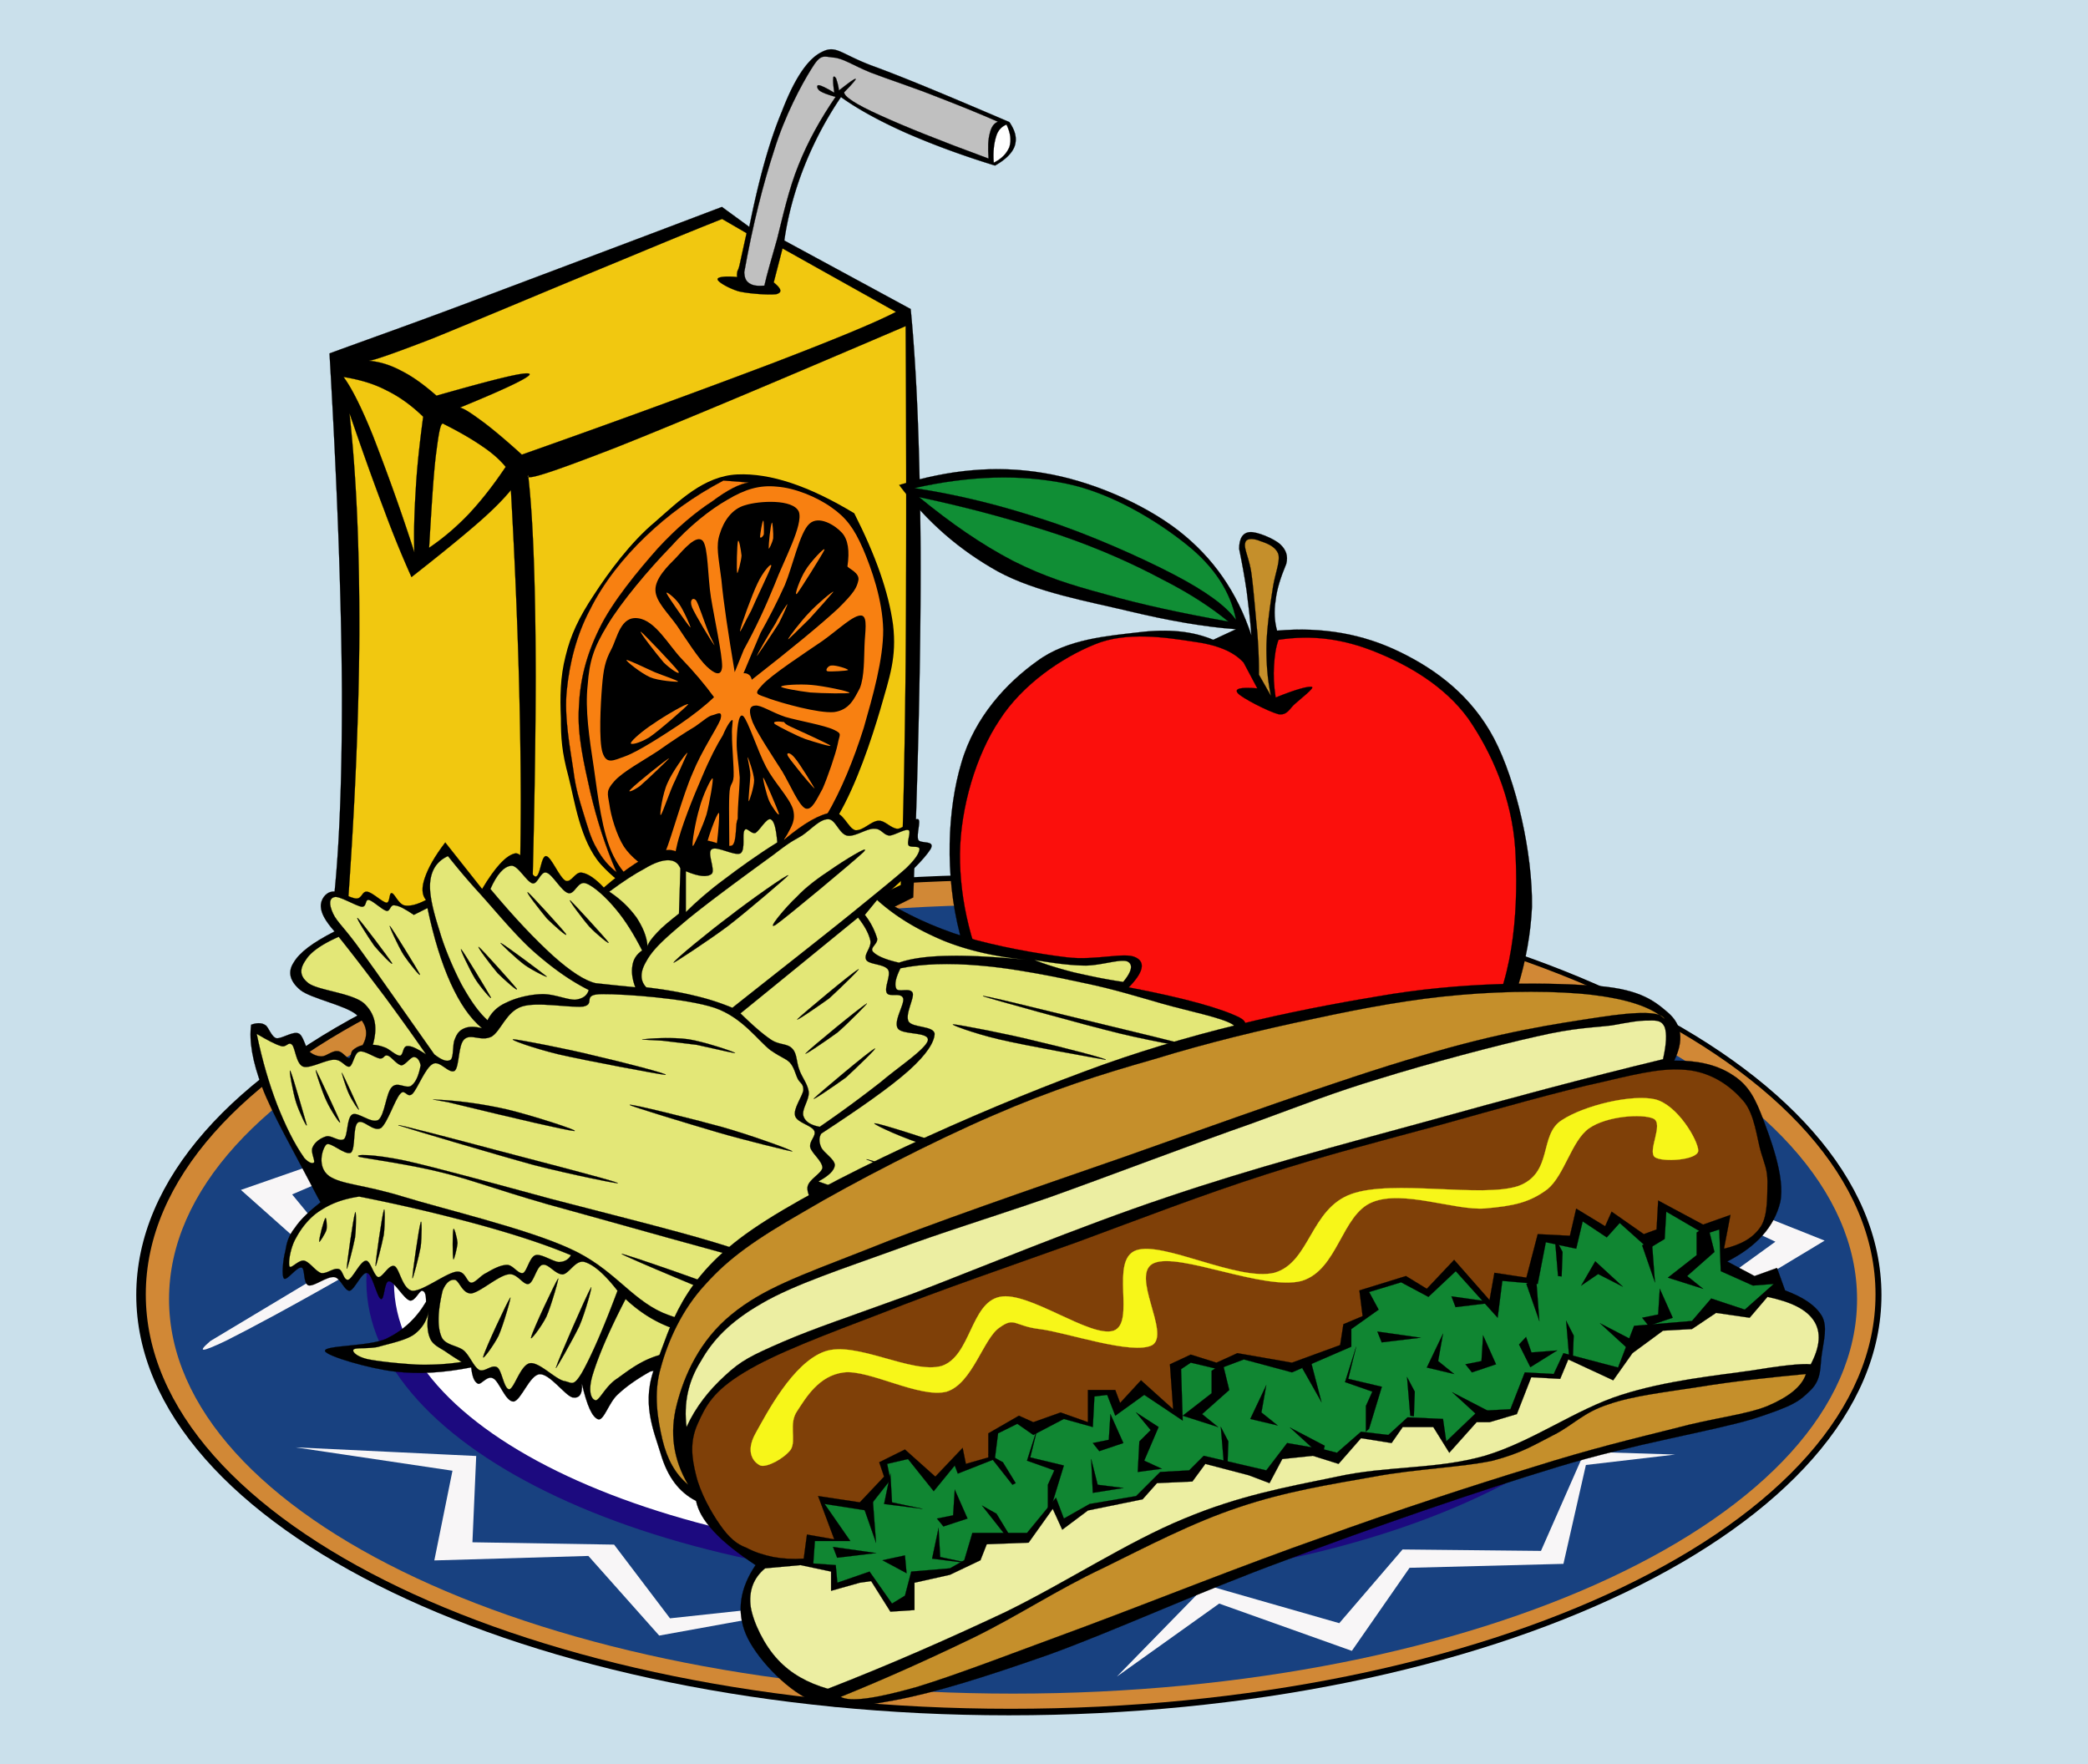 <svg height="353.304" overflow="visible" width="418.14" xmlns="http://www.w3.org/2000/svg"><switch><g><g clip-rule="evenodd" fill-rule="evenodd"><path d="M0 0h418.14v353.304H0V0z" fill="#CAE0EB"/><path d="M202.032 175.16c96.458 0 174.745 37.708 174.745 84.168 0 46.46-78.286 84.168-174.745 84.168S27.288 305.788 27.288 259.328c0-46.461 78.285-84.168 174.744-84.168"/><path d="M202.392 176.228c95.604 0 173.196 37.175 173.196 82.98s-77.592 82.979-173.196 82.979-173.196-37.175-173.196-82.979 77.592-82.98 173.196-82.98" fill="#D18836"/><path d="M202.872 181.184c93.299 0 169.02 35.385 169.02 78.984s-75.721 78.983-169.02 78.983-169.02-35.385-169.02-78.983c0-43.6 75.721-78.984 169.02-78.984" fill="#184180"/><path d="M203.832 195.476c72.016 0 130.464 27.369 130.464 61.092 0 33.724-58.448 61.093-130.464 61.093-72.016 0-130.464-27.369-130.464-61.093 0-33.723 58.448-61.092 130.464-61.092" fill="#1C0A7F"/><path d="M204.432 200.912c69.293 0 125.532 25.095 125.532 56.016s-56.238 56.017-125.532 56.017S78.9 287.849 78.9 256.928s56.238-56.016 125.532-56.016" fill="#FFF"/><path d="M99.9 267.191c-4.212-4.823-4.212-18.071-.396-25.596 3.816-7.523 11.52-13.572 23.544-18.972 12.06-5.473 27.864-11.376 48.24-13.248 20.34-1.944 50.184-2.304 72.576 1.979 22.248 4.356 47.34 15.013 60.012 23.616 12.456 8.46 15.768 18.756 14.796 26.712-1.296 7.776-8.712 19.8-21.276 19.836-12.743-.252-32.399-15.947-53.531-20.268-21.168-4.356-52.128-6.372-72.18-5.076-20.16 1.404-35.388 11.016-47.484 12.996-12.061 1.874-20.161 2.558-24.301-1.979z" fill="#E0DBDC"/><path d="M42.156 268.523l23.94-14.363-17.856-15.876L78.624 227.7l-5.328-15.229 32.292-2.231 3.024-13.429 1.908 14.761-28.476 3.528 2.268 13.032L58.5 239.184l12.528 15.229c-12.456 7.128-21.024 11.7-25.848 14.111-4.932 2.34-5.76 2.34-3.024-.001zM313.344 203.184l-.36 10.62 32.293 6.84-5.328 17.641 25.451 10.151-21.636 13.032 20.124 14.76-26.964-14.111 18.612-13.465-22.032-10.367 6.444-15.66-31.536-9.288 4.932-10.153zM335.483 291.275l-17.892 2.089-4.5 19.8-30.815.792-11.557 16.632-26.567-9.468-20.484 14.616 17.892-18.324 26.641 7.632 12.672-14.76 27.72.288 8.748-19.872 18.142.575zM175.572 330.156l-10.764-8.568-32.796 5.94-14.184-15.948-30.852.899 3.636-17.964-31.428-4.68 36.18 1.728-.756 17.28 28.368.468 11.196 14.761 34.74-3.744 6.66 9.828zM156.132 186.191l30.06 6.553 21.708-10.296 25.524 9.863 23.904-5.184 12.096 12.275 23.148-1.512-24.084 3.744-13.284-10.548-21.024 3.563-25.056-7.955-22.032 8.027c-15.084-3.492-24.948-5.939-30.168-7.344-5.184-1.438-5.4-1.833-.792-1.186z" fill="#F8F6F7"/><path d="M66.492 183.204c1.404-11.268 2.016-25.92 1.98-44.784-.108-18.936-.936-41.112-2.484-67.644 6.804-2.52 16.704-5.976 29.844-10.944 13.248-5.004 29.124-10.944 48.744-18.396l5.472 3.996c1.944-9.648 4.068-17.244 6.516-23.076 2.268-5.94 4.896-10.368 7.884-11.88 2.952-1.584 3.708.216 10.044 2.628 6.336 2.304 15.372 6.084 27.648 11.34 1.188 1.764 1.548 3.204 1.08 4.752-.468 1.404-1.836 2.772-3.96 3.96-6.912-2.124-12.744-4.32-17.928-6.588-5.148-2.304-9.504-4.68-12.924-7.128a72.347 72.347 0 0 0-7.38 13.968c-1.872 4.752-3.24 9.72-3.96 14.76l25.308 13.716c1.224 12.6 1.836 28.44 1.98 48.204.072 19.836-.468 42.624-1.476 69.624-15.696 7.848-29.628 14.22-42.768 19.404-13.212 5.184-24.66 8.855-35.316 11.447-6.336-3.456-12.456-7.344-18.9-11.951-6.444-4.608-12.78-9.648-19.404-15.408z" stroke="#000" stroke-miterlimit="10" stroke-width=".036"/><path d="M68.796 75.492c1.512 2.016 3.528 5.904 5.904 11.808 2.304 5.976 5.112 13.464 8.28 23.292-.144-3.96 0-8.136.288-12.672.252-4.644.792-9.288 1.476-14.472-2.304-2.232-4.716-3.996-7.38-5.292-2.7-1.404-5.508-2.16-8.568-2.664zM88.884 84.924c3.024 1.512 5.58 2.988 7.668 4.428 2.088 1.404 3.564 2.736 4.716 4.14-2.412 3.6-4.824 6.696-7.38 9.432-2.628 2.736-5.148 4.86-7.956 6.768.54-8.928.9-15.264 1.476-19.44.54-4.176.9-5.904 1.476-5.328zM73.836 72.252c1.116-.108 5.292-1.584 12.672-4.428 7.38-2.988 21.456-8.928 31.248-12.96 9.792-4.032 18.468-7.704 26.856-11.016l4.896 2.844a1276.97 1276.97 0 0 0-1.404 6.372c-.324 1.296-.432 1.008-.468 1.476-.072.36-.072.72 0 .936-2.628-.252-4.032.036-3.924.468 0 .504 2.16 1.764 4.14 2.376 1.98.504 6.336.792 7.668.576 1.152-.36 1.008-1.044-.576-2.34l1.764-6.804 22.716 12.708c-4.068 2.124-12.276 5.508-24.768 10.296-12.672 4.788-29.016 10.836-50.148 18.288-3.06-2.772-5.616-4.932-7.668-6.48-2.124-1.548-3.6-2.628-4.716-2.952 10.044-4.104 14.616-6.408 13.86-6.768-.864-.432-6.912 1.08-18.576 4.392-2.556-2.232-4.788-3.852-7.092-5.004-2.304-1.224-4.464-1.836-6.48-1.98z" fill="#F1C810" stroke="#000" stroke-miterlimit="10" stroke-width=".036"/><path d="M201.564 24.948c-.936.36-1.728 1.116-2.088 2.412-.396 1.296-.648 2.988-.468 5.22 1.728-.864 2.592-1.908 3.132-3.132.396-1.368.252-2.736-.576-4.5z" fill="#FFF" stroke="#000" stroke-miterlimit="10" stroke-width=".036"/><path d="M199.836 24.372c-3.852-1.692-7.956-3.348-12.168-4.968-4.392-1.764-9.792-3.528-13.284-4.86-3.492-1.404-5.58-2.916-7.524-3.024-1.98-.216-2.52-.792-4.392 2.304-1.944 3.096-5.292 9.324-7.416 16.2-2.232 6.84-4.284 14.868-6.012 24.516.072 1.044.288 1.728 1.044 2.196.72.468 1.584.576 2.988.468.504-2.268 1.404-5.292 2.556-9.36 1.044-4.14 2.34-10.044 4.284-14.796 1.908-4.788 4.428-9.288 7.416-13.644-1.548-.432-2.592-.828-3.132-1.188-.648-.468-.72-1.224-.216-1.152.432.036 1.512.54 3.096 1.512-.216-1.512-.288-2.376-.216-2.88 0-.576.324-.396.576 0 .108.396.432 1.152.576 2.412 2.124-1.656 3.06-2.376 3.348-2.304.144 0-.576.936-2.304 2.664-.072.828 2.268 2.412 7.164 4.608 4.896 2.232 11.952 5.076 21.744 8.676-.144-2.268-.108-3.78.252-5.076.288-1.26.828-1.98 1.62-2.304z" fill="silver" stroke="#000" stroke-miterlimit="10" stroke-width=".036"/><path d="M105.768 95.148c-.9 1.332 4.68-.54 17.424-5.472 12.78-5.076 31.752-13.068 58.176-24.372.144 26.352.144 48.276 0 67.176-.18 18.72-.504 33.444-.972 44.749-18.252 8.711-33.228 15.407-45.756 20.375-12.564 4.86-21.96 7.849-28.872 8.964.972-29.087 1.476-52.344 1.512-71.136-.036-18.684-.54-31.968-1.512-40.284zM102.312 98.136c-1.116 1.368-3.096 3.528-6.48 6.48-3.348 2.916-7.776 6.516-13.428 10.944a208.008 208.008 0 0 1-5.472-13.428c-2.124-5.58-4.392-11.916-6.948-19.404 1.404 12.744 2.016 27.324 1.98 44.28-.108 16.992-.936 35.568-2.484 56.7 7.848 5.472 14.292 10.008 19.872 13.896 5.544 3.78 9.684 6.769 12.96 8.964 1.332-12.888 1.944-28.115 1.98-46.26-.036-18.324-.648-38.592-1.98-62.172z" fill="#F1C810" stroke="#000" stroke-miterlimit="10" stroke-width=".036"/><path d="M171.072 102.78c-9.072-5.472-16.74-8.064-23.436-7.776-6.696.324-11.664 5.328-16.416 9.468-4.896 4.068-9.324 10.08-12.312 14.688-2.988 4.5-4.644 8.028-5.652 12.24-1.08 4.212-1.116 8.208-.936 12.42 0 3.96.18 6.732 1.512 11.664 1.26 4.86 2.304 12.852 6.48 17.604 4.212 4.644 10.152 8.136 18.36 10.476 5.4.288 10.368-1.188 15.336-4.571 4.932-3.457 9.972-9.504 13.86-15.66 3.672-6.3 6.588-15.048 8.46-21.384 1.836-6.444 3.276-10.296 2.52-16.812-.9-6.625-3.492-13.897-7.776-22.357z"/><path d="M121.608 125.244c2.808-4.716 8.424-11.34 12.564-15.588 3.924-4.356 7.956-7.56 11.556-9.612 3.492-2.088 6.408-2.952 9.864-2.592 3.528.252 7.92 2.016 10.944 4.176 2.88 2.016 4.464 4.104 6.264 8.208 1.728 4.032 3.924 10.224 4.068 16.236.036 5.976-2.088 13.356-3.888 19.656-1.98 6.3-4.536 12.6-7.524 17.64-3.06 4.896-6.84 8.46-10.368 11.664-3.672 3.096-7.128 6.156-10.908 7.092-3.888.756-8.316-.108-11.88-1.908-3.708-1.836-7.164-4.32-9.396-8.712-2.34-4.572-3.168-12.096-3.996-17.856-.9-5.868-1.764-11.628-1.224-16.452.36-4.824 1.152-7.38 3.924-11.952z" fill="#F88011"/><path d="M147.132 134.604c-1.296-7.74-2.232-13.86-2.664-18.504-.576-4.644-1.152-6.732-.324-9.18.756-2.52 2.412-5.04 5.112-5.76 2.7-.864 9.612-1.296 10.728 1.332.9 2.628-3.024 9.72-4.824 14.472-1.872 4.608-3.888 8.928-6.192 13.104l-1.836 4.536zM152.316 126.72c1.584-2.844 3.204-5.904 4.86-9.576 1.548-3.708 2.988-10.512 4.896-12.24 1.872-1.764 5.148.252 6.516 1.764 1.26 1.368 1.584 3.672 1.116 6.768-.396-.504-.396-.504 0 0 .324.468 2.484 1.296 2.196 2.772-.324 1.404-.684 2.34-4.14 5.724-3.6 3.312-9.288 7.992-17.208 14.184-.108-.468-.288-.792-.54-.972-.324-.252-.648-.36-1.116-.324 1.116-2.7 2.268-5.4 3.42-8.1zM152.568 137.268c1.728-2.016 8.676-6.552 12.096-8.892 3.348-2.376 6.3-5.328 7.884-5.112 1.296.252.648 3.42.576 6.048-.108 2.376 0 6.228-.936 8.496-1.152 2.16-2.088 4.356-5.148 4.788-3.132.288-10.44-1.8-12.888-2.664-2.484-.972-3.384-.756-1.584-2.664zM151.236 141.3c1.116-.18 3.312 1.368 6.048 2.268 2.7.792 7.848 1.656 9.756 2.592 1.728.828 1.044.9.72 2.844-.396 1.944-2.052 6.732-3.024 8.928-1.188 2.124-2.16 4.464-3.456 3.96-1.332-.648-2.916-4.5-4.608-7.38-1.908-2.988-5.004-7.668-5.94-9.864-.828-2.16-.756-3.276.504-3.348zM148.824 143.388c.972.9 2.88 6.948 4.608 10.224 1.62 3.06 4.572 6.048 5.364 8.388.612 2.268-.288 3.456-1.152 5.112-.9 1.548-2.448 3.276-3.816 4.356-1.44 1.08-3.24 2.7-4.284 1.8-1.044-1.152-1.584-4.896-1.764-7.884-.216-2.988.324-6.912.36-9.684-.216-2.808-.648-5.112-.612-7.056.036-2.16.288-6.048 1.296-5.256zM144.612 133.488c.036-2.412-1.548-9.612-2.232-13.824-.684-4.248-.54-10.08-1.656-11.376-1.26-1.296-3.744 1.656-5.364 3.42-1.656 1.656-4.176 4.14-4.104 6.48.036 2.268 2.556 4.608 4.356 7.164 1.692 2.52 4.356 6.66 5.904 8.1 1.404 1.332 2.952 2.268 3.096.036zM142.992 139.608c-1.836-2.52-3.96-5.04-6.516-7.704-2.556-2.664-5.22-7.668-8.712-8.1-3.528-.468-4.14 3.96-5.364 6.264s-1.548 3.924-1.836 7.38c-.288 3.492-.684 10.908.108 13.284.792 2.34 2.052 1.62 4.608.684 2.556-.936 7.596-4.212 10.584-6.192 2.952-2.016 5.292-3.852 7.128-5.616zM139.212 145.476c-1.944 1.152-4.68 2.952-7.38 4.86-2.808 1.872-7.236 4.248-8.856 6.156-1.62 1.836-1.332 2.304-.936 4.608.288 2.268 1.44 6.156 2.916 8.46 1.368 2.052 4.032 4.212 5.508 4.392 1.368.216 1.26-.108 2.736-3.204 1.368-3.348 3.528-11.448 5.508-15.948 1.836-4.5 4.752-8.748 5.544-10.656.612-2.052-.72-1.116-1.512-.936-.864.144-1.764 1.044-3.528 2.268zM144.756 147.24c-1.152 1.836-2.592 4.572-4.176 8.352-1.656 3.78-4.32 10.332-5.076 13.968-.864 3.42-.756 5.868.756 6.912 1.476.9 6.732.036 8.424-.792 1.44-.9 1.188-1.584 1.332-4.284.108-2.844-.108-9.54.036-12.168.108-2.664.72-1.872.864-3.744.072-1.98-.36-6.372-.324-8.172-.108-2.052.324-3.096.036-3.132-.252.036-1.008 1.008-1.872 3.06z"/><path d="M142.704 155.88c-.252-.216-2.052 3.564-2.628 5.94-.72 2.304-1.62 7.2-1.332 7.596.18.108 2.016-4.068 2.736-6.3.612-2.268 1.44-7.128 1.224-7.236zM143.964 162.792c.252.144-.396 7.272-.828 8.604-.468 1.188-2.016.324-1.872-1.08.108-1.548 2.304-7.668 2.7-7.524zM149.76 151.668c-.216-.252.468 2.088.504 3.564-.036 1.404-.468 5.04-.324 5.22.072.144 1.08-2.844 1.08-4.248-.072-1.476-1.188-4.464-1.26-4.536zM152.892 155.772c.324.432 2.844 6.3 3.096 7.2.072.684-1.368-1.332-1.944-2.556-.576-1.296-1.476-5.112-1.152-4.644zM156.816 144.576c.468-.036-.144.18 1.512.936s7.272 3.312 7.956 3.78c.432.396-3.132-.684-5.004-1.296-1.98-.756-5.256-2.448-6.084-2.988-.72-.612.936-.576 1.62-.432zM157.68 151.128c.072.432 1.224 1.764 2.196 3.024.9 1.152 3.276 3.96 3.24 3.708-.252-.468-2.952-4.932-3.924-6.048-.972-1.224-1.62-1.08-1.512-.684zM156.42 137.52c.036.252 3.42.864 5.868 1.152 2.376.18 7.632.252 7.848.072-.036-.324-5.364-1.404-7.632-1.584-2.304-.216-6.084 0-6.084.36zM165.744 134.424c.468.108 3.96-.072 4.104-.252-.036-.252-2.52-1.008-3.276-.9-.684-.072-1.476 1.008-.828 1.152zM166.896 118.512c-.144.216-3.204 3.672-4.752 5.364-1.584 1.512-4.32 4.32-4.32 4.14 0-.288 2.664-3.744 4.248-5.364 1.476-1.62 4.752-4.392 4.824-4.14zM165.096 110.124c-.396.864-4.824 7.956-5.508 8.784-.684.576.72-3.204 1.692-4.68.864-1.512 4.032-4.968 3.816-4.104zM157.68 120.96c-.108.072-1.404 1.944-2.34 3.816-1.116 1.8-3.852 6.408-3.744 6.588.072-.072 3.276-4.788 4.356-6.516.936-1.8 1.836-3.924 1.728-3.888zM154.44 113.364c-.288 1.008-3.024 6.588-4.032 8.964-1.188 2.088-2.34 4.824-2.196 3.924.18-1.044 2.412-7.236 3.492-9.432 1.044-2.268 2.88-4.392 2.736-3.456zM147.78 108.396c-.18.468-.324 5.868-.144 6.336.036.432.828-2.448.864-3.492-.108-1.116-.54-3.492-.72-2.844zM152.856 104.256c-.252.144-.612 2.664-.648 3.24 0 .396.576.036.756-.504.036-.54 0-2.88-.108-2.736zM154.584 104.688c-.288.288-.684 4.536-.648 5.112 0 .396.756-1.152.9-2.016.072-.828-.144-3.528-.252-3.096zM141.732 126.252c-.612-1.512-1.836-5.256-2.304-5.976-.612-.792-1.44-.144-.828 1.368.576 1.368 3.744 6.66 4.356 7.416.504.72-.684-1.368-1.224-2.808zM133.524 118.872c.36.792 4.248 6.336 4.716 6.768.288.216-1.44-3.636-2.268-4.752-.828-1.224-2.844-2.772-2.448-2.016zM128.34 126.504c.468.288 6.66 6.768 7.488 7.92.612 1.008-1.656-.504-2.916-1.764-1.332-1.548-5.076-6.336-4.572-6.156zM135.792 136.512c.108-.216-3.024-1.224-4.68-1.908-1.692-.756-5.616-2.664-5.652-2.412-.18.144 2.916 2.628 4.716 3.42 1.62.72 5.436.972 5.616.9zM137.808 141.048c-.252.396-5.868 5.328-7.812 6.624-2.052 1.224-3.78 1.548-3.672 1.116.216-.612 2.484-2.556 4.572-3.888 1.908-1.368 6.948-4.32 6.912-3.852zM133.992 151.848c-.396.072-6.588 5.076-7.596 6.12-1.008.936.36.432 1.728-.54 1.332-1.116 6.012-5.616 5.868-5.58zM137.664 150.732c-.324.072-3.132 3.996-3.996 6.084-.972 2.052-1.62 6.408-1.368 6.408.324-.144 1.908-5.04 2.952-7.056.936-2.16 2.52-5.544 2.412-5.436z" fill="#F88011"/><path d="M149.976 96.624l-5.112-.396c-6.012 3.168-11.052 6.84-15.552 11.16-4.536 4.32-8.532 9.396-11.16 14.688-2.7 5.076-4.104 10.728-4.644 16.128-.576 5.328.684 11.736 1.296 15.912.504 3.996 1.224 6.048 2.016 8.676.828 2.628 1.44 5.04 2.664 7.092 1.08 2.016 2.412 3.564 3.996 4.788-2.304-5.256-3.96-10.548-5.256-16.02-1.26-5.652-2.628-11.376-2.304-16.884.216-5.544 1.44-10.44 4.068-15.804 2.592-5.436 7.884-11.772 11.7-16.092 3.852-4.212 7.776-7.416 10.944-9.468 3.024-2.268 5.472-3.528 7.344-3.78z" fill="#F88011" stroke="#000" stroke-miterlimit="10" stroke-width=".036"/><path d="M242.964 128.124c-4.104-1.728-8.964-2.232-14.868-1.512-6.048.72-14.364 1.296-20.376 5.76-6.12 4.356-12.528 11.196-15.192 20.376-2.772 9.216-3.384 22.428-.288 34.344 3.204 11.808 10.836 27.828 19.44 35.856 8.532 7.703 20.628 10.151 31.284 11.231 10.584 1.116 22.716-.899 31.932-4.536 9.108-3.888 17.028-9.863 22.5-17.928 5.437-8.172 8.893-19.368 9.396-30.096.144-10.764-3.132-25.2-7.596-33.732-4.5-8.532-11.557-13.788-18.828-17.316-7.38-3.6-15.408-5.076-24.624-4.284-.504-1.836-.648-3.852-.288-6.048.252-2.304 1.008-4.608 2.124-7.308.432-1.656-.072-2.88-1.225-3.96-1.296-1.152-4.716-2.556-6.084-2.412-1.367.108-2.124 1.224-2.124 3.348.576 2.808 1.08 5.544 1.513 8.496.359 2.916.72 5.76.936 8.82-2.844-8.64-7.668-15.588-14.616-20.988-7.092-5.472-17.676-10.008-27.036-11.52-9.432-1.584-18.828-.684-28.872 2.412 5.58 7.416 12.024 12.996 19.764 17.316 7.704 4.176 18.036 5.976 26.136 7.92 7.992 1.908 15.048 3.168 21.564 3.636-1.513.685-3.024 1.405-4.572 2.125z" stroke="#000" stroke-miterlimit="10" stroke-width=".036"/><path d="M249.048 132.696c-2.016-2.232-5.328-3.6-10.332-4.248-5.004-.756-13.104-2.052-19.439.576-6.624 2.664-14.581 8.064-19.152 15.228-4.644 6.948-7.776 17.424-7.884 26.712-.072 9.324 2.304 19.404 7.272 28.872 4.896 9.396 10.296 22.032 21.888 27.072 11.521 5.004 33.877 5.903 46.801 2.411 12.708-3.743 23.508-14.436 29.483-24.3 5.796-10.044 6.372-24.66 5.761-34.956-.685-10.404-4.788-19.44-9.396-26.136-4.788-6.624-12.168-10.8-18.54-13.356-6.444-2.628-12.744-3.492-19.476-2.448-.54 1.476-.792 3.204-.9 5.184-.144 1.872-.036 3.996.324 6.372 4.176-1.692 6.552-2.304 7.271-2.124.54.216-2.195 2.304-3.348 3.348-1.08.864-1.548 2.412-3.348 2.124-1.98-.504-7.524-3.348-8.172-4.248-.721-.864.539-1.224 3.924-.936-.901-1.691-1.802-3.419-2.737-5.147z" fill="#FB0F0C" stroke="#000" stroke-miterlimit="10" stroke-width=".036"/><path d="M252.107 135.108c.036-2.268-.071-5.148-.323-8.496-.36-3.528-.756-8.82-1.188-11.844-.432-3.024-1.584-5.004-1.224-6.084.216-1.044 1.872-.828 3.023-.324 1.08.36 3.168 1.044 3.637 2.736.288 1.656-.756 3.888-1.188 6.984-.468 2.988-1.151 7.668-1.224 11.268-.036 3.6.216 6.804.899 10.008a520.904 520.904 0 0 0-2.412-4.248z" fill="#C58F2B" stroke="#000" stroke-miterlimit="10" stroke-width=".036"/><path d="M247.536 124.164c-1.08-5.58-4.32-10.692-10.008-15.192-5.797-4.644-14.904-10.26-24.013-12.132-9.144-1.872-19.152-1.62-30.42.9 8.784 1.332 17.352 3.456 26.136 6.372 8.712 2.808 19.368 7.56 25.848 10.944 6.409 3.348 10.513 6.336 12.457 9.108z" fill="#108E35" stroke="#000" stroke-miterlimit="10" stroke-width=".036"/><path d="M246.023 124.488c-3.42-2.808-7.703-5.652-13.392-8.532-5.616-2.988-12.348-6.048-20.34-8.784-8.244-2.736-17.388-5.328-28.26-7.632 6.408 5.256 12.492 9.468 18.828 12.78 6.264 3.132 11.196 4.716 18.54 6.696 7.273 2.088 15.301 3.78 24.624 5.472z" fill="#108E35" stroke="#000" stroke-miterlimit="10" stroke-width=".036"/><path d="M72.612 209.304c-.972.216-1.512.612-2.016 1.044-.36.396-.36 1.512-.684 1.548-.576 0-1.404-1.439-2.34-1.403-1.008-.145-2.232 1.044-3.132 1.044-1.008 0-1.872-.396-2.592-1.044-.756-.828-1.08-3.168-2.088-3.564-1.116-.468-3.42 1.152-4.428.972-1.008-.287-1.548-2.268-2.196-2.628-.792-.54-1.872-.432-2.844-.071-.432 3.275.252 7.344 2.196 12.491 1.872 5.076 7.02 14.148 9.036 18.072 1.98 3.78 2.844 5.472 2.736 4.933-2.34 1.871-4.032 3.42-5.22 5.184-1.26 1.584-1.62 2.952-1.908 4.68-.432 1.584-.792 4.933-.252 5.473.576.504 2.592-2.448 3.528-2.196.72.18.252 3.168 1.368 3.563 1.188.252 3.672-1.871 5.22-1.655 1.26.252 1.944 2.735 3.024 2.735 1.044-.252 2.448-3.852 3.528-3.563 1.044.252 1.908 4.859 2.736 5.22.756.252.612-3.708 1.656-3.563 1.008.035 2.88 3.456 4.104 3.852 1.08.252 1.908-2.016 2.484-1.944.576.072.792.756.792 2.196-1.944 3.313-4.536 5.724-7.92 7.38-3.492 1.62-12.6 1.296-12.312 2.484.252 1.008 8.928 3.527 13.932 4.104 4.932.576 9.864.252 15.336-.828.216 1.836.576 2.881 1.368 3.276.648.252 1.836-1.728 3.024-1.08 1.224.54 2.448 4.68 4.104 4.645 1.512-.217 3.204-5.328 5.22-5.473 2.016-.107 5.04 4.212 6.552 4.645 1.368.252 2.052-.612 1.908-2.736 1.008 4.356 2.052 6.732 3.276 7.128 1.116.288 2.124-3.348 3.852-4.932 1.692-1.62 3.924-3.168 6.552-4.645 5.22-1.115 9.288-1.8 12.6-2.195 3.24-.396 5.472-.396 6.84 0-.504 1.476.684 2.483 3.564 3.023 2.988.54 9.864.576 13.68.252 3.528-.504 6.264-1.044 8.208-2.735 1.872-1.765 4.032-4.177 3.564-7.381-.576-3.312-2.664-7.056-6.552-11.771l8.46-.54c.18 2.088.828 3.276 1.944 3.563 1.044.253 3.708-2.34 4.644-1.943.792.288-.18 3.563.828 3.852 1.008.145 3.528-3.132 5.184-2.735 1.404.396 2.448 4.355 4.104 4.932 1.656.396 5.184-.612 6.012-2.196.72-1.691.18-4.032-1.62-7.416 4.788 2.124 10.116 3.097 16.416 3.313 6.228 0 16.92-1.296 20.808-2.484 3.78-1.296.721-3.023 1.656-4.355.828-1.332 3.024-1.513 3.528-3.313.359-1.979-1.44-6.479-1.08-7.668.252-1.26 2.088 1.836 2.736.828.611-1.116 0-5.112 1.079-6.84 1.08-1.8 4.572-2.34 4.933-3.564.107-1.403-3.708-2.628-3.816-3.815-.144-1.188 2.664-1.872 2.988-3.024.18-1.368-1.476-2.916-1.368-4.355.145-1.368 2.232-2.7 1.944-3.853-.504-1.332-3.816-2.196-4.393-3.563-.647-1.44 4.572-3.133 1.08-4.933-3.636-1.8-10.836-3.852-22.14-6.012 2.916-2.988 3.42-5.04 1.368-6.012-2.16-1.116-8.028.684-13.716 0-5.833-.685-14.292-2.232-20.521-4.104-6.3-1.979-11.736-4.536-16.704-7.668 5.364-4.644 8.604-7.884 9.864-9.864 1.116-1.944-2.016-1.008-2.448-1.908-.396-1.08.576-3.744 0-4.104-.684-.36-2.88 1.8-4.104 1.908-1.368-.036-2.52-1.692-3.852-1.62-1.512.072-3.06 2.052-4.644 1.908-1.512-.396-2.412-3.852-4.644-3.564-2.484.36-5.508 2.052-9.612 5.472-.72-3.6-1.584-5.472-2.736-6.012-1.296-.576-2.988 2.7-4.104 3.024-1.152.252-1.872-1.836-2.448-1.116-.54.648-.108 4.428-1.08 5.22-1.224.684-4.716-1.44-5.76-.828-1.044.54.288 3.348-.288 4.104-.684.684-1.872.684-3.564 0-.792-2.196-2.52-2.844-5.184-1.944-2.736.828-6.336 3.204-10.944 7.127-1.656-1.764-3.168-2.808-4.392-2.988-1.368-.252-2.088 2.088-3.276 1.62-1.296-.756-2.808-4.716-3.852-4.932-1.08-.18-1.152 4.104-2.16 4.104-1.116-.216-2.34-5.004-4.104-4.644-1.8.396-3.996 2.772-6.588 7.128l-7.38-9.324c-2.196 2.88-3.42 5.112-4.104 7.128-.648 1.873-.612 3.384.252 4.392-1.8.936-3.204 1.296-4.356 1.08-1.224-.36-1.908-2.34-2.484-2.448-.612-.18-.324 1.944-1.08 1.908-.864-.108-2.844-2.088-3.852-2.196-1.08-.144-.972 1.332-2.16 1.368-1.188-.036-3.852-1.692-4.932-1.368-1.296.181-2.304 1.656-2.196 3.024.072 1.368.936 2.88 2.736 4.932-4.428 2.269-7.02 4.212-8.208 6.265-1.224 1.871-.72 3.743 1.368 5.472 2.088 1.692 9.072 3.06 11.232 4.932 2.018 1.791 2.522 3.88 1.226 6.112z" stroke="#000" stroke-miterlimit="10" stroke-width=".036"/><path d="M80.676 239.616c-8.172-2.484-12.168-2.376-14.76-4.104-2.52-1.836-1.368-5.508-.576-6.3.756-.72 3.744 2.232 4.932 1.62.972-.828.36-5.148 1.368-6.013 1.044-.863 3.06 1.944 4.644 1.08 1.332-1.044 2.808-5.724 3.852-6.84.972-1.151 1.332.937 2.448 0 1.08-1.116 2.592-5.256 4.104-6.012 1.404-.792 3.24 2.124 4.392 1.368.936-.864.648-5.185 1.908-6.3 1.332-1.225 3.348.54 5.472-.54 1.872-1.152 2.916-5.004 6.048-6.013 3.096-1.008 9.468.288 12.312 0 2.592-.54-.54-2.483 3.816-2.483 4.392-.036 16.74.828 22.464 2.735 5.544 1.908 8.676 6.553 11.196 8.496 2.412 1.656 2.916 1.548 3.852 2.448.9.972 1.116 2.304 1.62 3.313.468.863 1.116.899 1.116 2.195-.144 1.225-2.088 3.744-1.656 5.185.36 1.367 3.312 1.872 3.852 3.023.396 1.08-1.044 1.944-.828 3.276.36 1.296 2.376 2.664 2.448 4.104-.216 1.188-2.7 2.269-2.988 3.816-.252 1.548 1.692 4.068 1.368 5.472-.54 1.296-3.492.828-3.852 2.484-.396 1.584 1.908 5.256 1.908 7.128-.108 1.692-1.62 1.944-1.908 3.528-.396 1.584.576 4.428 0 5.76-.684 1.116-2.52.828-3.564 1.656-1.044.792 1.008 3.312-2.736 3.275-3.96-.144-13.716-1.368-20.232-4.104-6.552-2.916-9.936-8.964-18.612-12.853-8.784-4.028-25.38-7.916-33.408-10.4z" fill="#E3E777" stroke="#000" stroke-miterlimit="10" stroke-width=".036"/><path d="M71.928 231.66c1.296.323 10.152 1.512 16.56 3.132 6.12 1.512 10.08 3.168 21.06 6.336 11.196 3.06 39.168 11.016 45.036 12.348 5.472 1.225-4.176-2.52-11.592-4.716-7.56-2.304-22.284-5.976-32.652-8.676-10.512-2.844-22.752-6.229-29.232-7.668-6.552-1.368-10.404-1.296-9.18-.756zM124.488 251.1c.36.433 20.556 8.856 24.624 10.404 3.852 1.296 2.7-.504-1.368-2.196-4.248-1.909-23.472-8.533-23.256-8.208zM79.848 225.359c1.296.469 19.728 5.94 27.108 7.956 7.272 1.872 17.928 4.032 16.704 3.564-1.404-.648-17.028-4.645-24.372-6.588-7.416-1.979-20.7-5.472-19.44-4.932zM89.712 220.716c14.976 3.636 23.148 5.508 25.2 5.76 1.764.145-8.964-3.312-13.716-4.392-4.752-1.044-9.54-1.729-14.508-1.908l3.024.54zM126.108 221.256c-.108.18 11.988 3.852 17.532 5.472 5.364 1.584 14.868 3.889 15.048 3.853.036-.252-8.784-3.42-14.22-4.933-5.616-1.548-18.216-4.68-18.36-4.392zM133.236 215.244c-1.296-.108-16.236-2.916-21.348-4.104-5.184-1.26-10.188-3.06-9.036-3.023 1.26.107 10.908 1.943 16.164 3.275 5.04 1.152 15.336 3.78 14.22 3.852zM139.536 209.231c5.436 1.225 7.848 1.765 7.668 1.62-.324-.288-6.3-2.268-9.324-2.735-3.24-.469-8.1-.145-9.036 0-.828.071.324.071 3.852.288l6.84.827z" stroke="#000" stroke-miterlimit="10" stroke-width=".036"/><path d="M129.42 197.712c-1.26-1.332-1.26-3.061 0-5.184 1.188-2.196 3.132-4.104 7.38-7.669 4.284-3.672 13.968-10.691 18.072-13.68 3.888-2.988 3.852-2.7 5.724-3.852 1.872-1.26 3.564-3.276 5.22-3.276 1.476-.072 2.196 2.916 3.816 3.276 1.584.324 3.96-1.476 5.472-1.368 1.404-.036 1.764 1.26 3.024 1.368 1.08-.072 3.132-1.404 3.816-1.08.576.216-.396 2.376 0 3.024.396.576 2.196-.036 2.196.792-.108.684-.504 1.692-2.736 3.852-2.376 2.088-5.148 4.319-10.944 9.036-5.832 4.716-13.716 10.872-23.796 18.863a47.94 47.94 0 0 0-7.668-2.447c-2.952-.72-6.012-1.223-9.576-1.655z" fill="#E3E777" stroke="#000" stroke-miterlimit="10" stroke-width=".036"/><path d="M134.892 192.78c.036-.469 7.236-6.336 11.196-9.288 3.852-3.024 11.664-8.532 11.772-8.208-.072.216-8.244 7.2-12.024 10.116-3.888 2.915-11.052 7.596-10.944 7.38zM159.516 179.64c1.872-2.016 4.428-3.888 6.84-5.472 2.232-1.584 8.352-5.4 6.552-3.528-2.016 1.908-15.156 12.853-17.496 14.508-2.268 1.476 2.16-3.745 4.104-5.508z" stroke="#000" stroke-miterlimit="10" stroke-width=".036"/><path d="M171.828 183.744c1.332 1.691 2.16 3.204 2.484 4.68.18 1.476-1.44 2.7-.828 3.816.576.936 3.6.792 4.356 1.943.648 1.08-.828 3.601-.252 4.645.468.936 2.808-.181 3.276 1.08.324 1.188-1.98 4.536-1.08 6.012.864 1.404 6.48.612 6.012 2.484-.576 1.8-5.76 5.184-9.324 8.208a241.306 241.306 0 0 1-12.312 9.035c-1.872-.359-2.916-1.044-3.276-2.195-.36-1.261 1.116-3.133 1.08-4.645-.108-1.62-1.44-3.168-1.908-4.644-.576-1.513-.432-3.168-1.368-4.141-1.008-1.151-2.664-.684-4.392-1.907-1.8-1.225-3.708-2.952-6.012-5.185 7.848-6.37 15.696-12.779 23.544-19.186z" fill="#E3E777" stroke="#000" stroke-miterlimit="10" stroke-width=".036"/><path d="M159.768 204.012c.972-.972 10.872-9.252 12.06-9.864.972-.647-3.816 3.996-5.76 5.761-2.124 1.547-7.236 5.039-6.3 4.103zM161.424 210.852c.972-1.044 10.872-9.18 12.06-9.828.972-.756-3.816 4.068-5.76 5.725-2.124 1.547-7.236 5.039-6.3 4.103zM163.08 219.888c1.008-.972 10.8-9.252 12.024-9.864 1.044-.647-3.78 3.996-5.724 5.761-2.124 1.547-7.236 5.039-6.3 4.103z" stroke="#000" stroke-miterlimit="10" stroke-width=".036"/><path d="M180.324 193.896c4.392-.899 9.684-1.08 15.876-.54 6.192.469 14.833 2.16 21.06 3.528 6.048 1.26 10.656 2.736 15.624 4.14 4.932 1.404 11.844 2.772 13.932 4.104 1.872 1.116-2.88 2.16-2.447 3.276.396 1.044 4.176 2.411 4.932 3.563.576 1.008-1.188 2.052-1.116 3.276-.071 1.224 1.368 2.771 1.116 4.104-.432 1.152-2.736 1.656-3.023 3.024-.288 1.26 1.691 3.456 1.655 4.644-.18.937-1.332.648-1.908 1.908-.468 1.332-.827 4.86-1.367 6.012-.721.937-2.341-1.008-2.772.288-.576 1.225.576 5.725 0 7.668-.756 1.836-2.808 2.412-3.528 3.816-.647 1.404 2.124 3.24-.287 4.392-2.593 1.044-9.145 1.908-14.509 1.908-5.363-.072-7.596.18-17.532-2.448-10.08-2.771-23.904-7.38-42.156-13.968 2.052-1.116 3.204-2.16 3.312-3.276-.072-1.26-2.232-2.447-2.736-3.563-.468-1.08-.468-1.944 0-2.736 7.848-5.147 13.68-9.216 17.496-12.6 3.78-3.384 5.148-5.796 5.22-7.38-.144-1.656-4.428-1.188-5.22-2.484-.756-1.439 1.188-4.644.828-5.724-.504-1.152-2.844-.036-3.276-.828-.434-.864-.11-2.232.826-4.104z" fill="#E3E777" stroke="#000" stroke-miterlimit="10" stroke-width=".036"/><path d="M173.592 232.2c1.224.611 19.296 7.164 26.568 9.647 7.271 2.376 17.46 5.112 16.416 4.608-1.332-.721-16.704-5.688-23.904-8.101-7.344-2.446-20.232-6.766-19.08-6.154zM196.92 199.512c1.368.468 19.692 5.58 27.216 7.416 7.309 1.764 18.036 3.636 16.776 3.24-1.44-.612-17.101-4.32-24.48-6.12-7.488-1.8-20.7-5.112-19.512-4.536zM221.364 212.22c-1.296-.216-16.236-2.88-21.348-4.104-5.184-1.225-10.188-3.097-9.036-2.988 1.26.107 10.908 1.944 16.164 3.276 5.04 1.152 15.335 3.816 14.22 3.816zM238.355 227.556c-1.296-.216-16.235-2.88-21.348-4.104-5.184-1.188-10.188-3.168-9.036-3.024 1.152.072 11.017 2.017 16.128 3.313 5.005 1.151 15.409 3.815 14.256 3.815zM204.804 235.116c-1.296-.324-15.876-4.536-20.844-6.265-4.968-1.691-9.9-4.14-8.676-3.888 1.296.108 10.62 3.132 15.732 4.896 4.896 1.729 14.904 5.329 13.788 5.257zM202.5 226.728c-.072.181 11.916 3.853 17.496 5.473 5.364 1.584 14.868 3.888 15.048 3.852.036-.252-8.784-3.42-14.22-4.932-5.544-1.549-18.18-4.682-18.324-4.393z" stroke="#000" stroke-miterlimit="10" stroke-width=".036"/><path d="M175.644 180.216l-2.448 2.988a14.314 14.314 0 0 1 2.448 4.68c.252 1.152-1.584 1.872-.792 2.736.792.792 2.34 1.512 5.184 2.16 2.232-.792 5.472-1.297 9.864-1.368 4.32-.108 9.648.216 16.128.828-6.264-.576-11.916-1.801-16.956-3.816-5.076-2.124-9.504-4.68-13.428-8.208zM207.144 192.24c3.816.611 7.236 1.115 10.404 1.115 3.132-.071 6.84-1.367 8.208-.827 1.152.539 1.008 1.907-.828 4.104-3.744-.54-6.804-1.224-9.864-1.908-2.917-.756-5.688-1.584-7.92-2.484zM164.7 239.04l7.668 12.888 9.324-.288c.144 1.944.684 3.132 1.62 3.276.9.107 2.88-2.34 3.852-2.196.828.18.504 2.628 1.368 3.024.792.288 2.124-1.836 3.564-1.368 1.368.396 3.384 2.736 4.644 3.563 1.08.648 1.62.973 2.448.828.756-.144 2.376-.323 2.484-1.655.108-1.368-.576-3.78-1.908-6.841-8.892-2.592-16.056-4.644-21.924-6.552-5.904-1.907-10.188-3.419-13.14-4.679zM161.424 245.34c5.148 4.428 8.928 8.496 11.484 12.06 2.52 3.564 3.708 6.66 3.564 9.288-.288 2.521-2.016 4.717-5.184 6.048-3.312 1.08-10.98 1.44-14.256 1.368-3.312 0-4.356-.323-5.472-1.368-1.116-1.151-1.62-2.844-1.368-5.22 3.096.612 5.148.756 6.3.288.936-.612-.36-2.268.288-3.023.684-.757 3.348-.108 4.104-1.368.576-1.404-.252-5.076 0-6.553.216-1.439 1.512-.359 1.656-2.195.036-1.945-.288-5.005-1.116-9.325zM88.632 258.479c-.936 3.96-1.08 7.021-.288 9.036.648 1.944 3.348 1.836 4.644 3.024 1.188 1.151 1.872 3.168 3.024 3.815 1.116.433 2.448-1.188 3.564-.54.972.648 1.332 4.429 2.448 4.393 1.008-.288 2.232-4.896 4.104-5.22 1.836-.288 5.04 3.168 6.84 3.563 1.584.288 1.8 1.26 3.564-1.656 1.764-3.132 4.14-8.424 7.128-16.416-2.592-3.348-4.788-5.22-6.588-5.76-1.8-.504-3.024 2.269-4.356 2.484-1.548.036-2.916-2.269-4.104-1.908-1.152.288-1.692 3.456-2.736 3.816-1.116.323-2.34-2.305-4.104-1.908-2.016.288-5.652 3.6-7.416 3.815-1.8.036-2.376-2.592-3.276-2.735-.936-.106-1.8.577-2.448 2.197z" fill="#E3E777" stroke="#000" stroke-miterlimit="10" stroke-width=".036"/><path d="M106.38 267.731c.36-1.476 4.788-10.872 5.364-11.664.396-.72-1.404 5.616-2.34 7.633-.972 1.98-3.456 5.22-3.024 4.031zM111.348 273.815c.396-1.367 6.084-14.472 6.948-15.84.612-1.403-1.08 4.896-2.304 7.632-1.26 2.593-5.076 9.397-4.644 8.208zM96.804 271.584c.36-1.44 4.788-10.944 5.364-11.7.396-.72-1.404 5.616-2.34 7.632-.972 1.944-3.456 5.292-3.024 4.068z" stroke="#000" stroke-miterlimit="10" stroke-width=".036"/><path d="M125.28 260.136c-3.456 6.66-5.508 11.628-6.552 15.048-1.044 3.349-.36 5.04.54 5.221.792.071 1.98-2.881 4.392-4.393 2.268-1.62 5.328-4.104 9.576-4.932 4.284-.864 9.432-1.008 15.876-.288l-1.656-2.988c-4.608.145-8.568-.359-12.312-1.656-3.744-1.26-6.984-3.312-9.864-6.012zM85.896 262.332c-.324 2.016-1.332 3.708-3.024 4.932-1.692 1.188-5.22 1.872-7.128 2.448-2.088.432-4.608.108-4.932.54-.36.36.504 1.368 2.736 1.908 2.16.468 6.84.936 10.152 1.115 3.096.072 6.012-.107 8.748-.54a52.346 52.346 0 0 1-3.024-1.943c-1.152-.828-2.7-1.368-3.276-2.736-.648-1.44-.684-3.348-.252-5.724zM71.928 239.616c-3.132.468-5.508 1.332-7.668 2.735-2.196 1.332-3.888 3.528-4.932 5.473-1.116 1.836-1.62 4.859-1.368 5.724.216.756 1.872-1.404 3.024-1.08 1.08.324 2.124 1.98 3.276 2.448 1.152.252 2.52-1.08 3.564-.792.9.252.936 2.268 1.908 2.16.936-.324 2.448-3.816 3.564-3.816.864-.108 1.548 3.024 2.448 3.276.9.107 2.124-2.664 3.276-2.196 1.008.504 1.548 4.608 3.564 4.932 2.052.108 6.696-3.527 8.784-3.815 1.908-.252 1.98 2.052 2.988 2.195.864.036 1.872-1.439 3.024-1.943 1.224-.72 2.772-1.584 4.104-1.62 1.224-.072 2.268 1.908 3.276 1.62.792-.396 1.296-3.204 2.484-3.564 1.08-.359 3.456 1.261 4.644 1.368 1.116 0 1.98-.504 2.448-1.368-5.076-2.124-10.908-4.032-18.036-6.012a340.659 340.659 0 0 0-24.372-5.725z" fill="#E3E777" stroke="#000" stroke-miterlimit="10" stroke-width=".036"/><path d="M69.444 254.016c0-.972 1.296-10.044 1.656-11.124.252-1.008.252 2.952 0 4.933-.36 1.943-1.656 6.875-1.656 6.191zM75.204 253.476c0-.972 1.296-10.044 1.656-11.124.252-.972.252 2.88 0 4.896-.36 1.908-1.656 6.948-1.656 6.228zM82.584 255.924c0-.972 1.296-10.044 1.656-11.124.252-1.008.252 2.952 0 4.932-.36 1.944-1.656 6.875-1.656 6.192zM90.792 252.18c-.18-.504-.18-5.472 0-6.012.108-.612.756 1.691.828 2.736-.072 1.079-.72 3.564-.828 3.276zM63.936 248.651c-.108-.468.9-4.355 1.224-4.716.144-.359.396 1.44.216 2.34-.216.757-1.476 2.701-1.44 2.376z" stroke="#000" stroke-miterlimit="10" stroke-width=".036"/><path d="M60.984 231.948c-2.124-2.988-3.816-6.553-5.472-10.692-1.62-4.212-2.988-8.856-4.104-14.22 2.088 1.224 3.672 2.088 4.896 2.447 1.08.324 1.44-1.008 2.196-.252.612.612.792 3.816 2.196 4.356 1.368.504 4.716-1.476 6.3-1.368 1.476-.036 2.16 1.584 3.024 1.368.72-.36.936-2.7 1.908-2.988 1.008-.324 3.024 1.152 4.104 1.368.936.108.828-.828 1.62-.576.72.181 1.764 1.8 2.736 1.944.792-.036 1.8-1.656 2.484-1.656.612 0 1.116.504 1.368 1.656-.396 1.979-.9 3.348-1.908 4.104-1.08.648-2.736-.936-3.852.252-1.188 1.152-1.404 5.616-2.736 6.589-1.476.756-4.032-1.692-5.184-1.116-1.152.647-.864 4.14-1.656 4.932-1.008.648-2.52-.828-3.564-.54-1.152.324-2.34 1.188-2.736 2.196-.468.864.504 2.52.288 3.023-.288.288-.972.145-1.908-.827z" fill="#E3E777" stroke="#000" stroke-miterlimit="10" stroke-width=".036"/><path d="M58.14 214.452c.432.756 2.916 9.576 3.276 10.764.144.972-1.584-2.736-2.124-4.464-.612-1.908-1.548-7.021-1.152-6.3zM63.324 214.38c.36.576 4.392 9.216 4.752 10.224.252.973-1.944-2.447-2.7-4.14-.864-1.764-2.52-6.84-2.052-6.084zM68.508 214.884c.288.432 3.024 6.408 3.348 7.236.144.576-1.332-1.692-1.908-2.916-.648-1.296-1.728-4.86-1.44-4.32z" stroke="#000" stroke-miterlimit="10" stroke-width=".036"/><path d="M82.872 183.204c-1.728-1.152-2.916-1.836-3.852-1.908-.936-.18-.828 1.26-1.62 1.116-.936-.252-2.772-2.088-3.564-2.196s-.324 1.368-1.368 1.368c-1.188-.145-4.536-2.232-5.472-1.944-1.044.216-1.188 1.368-.288 3.313.828 1.764 2.376 2.88 5.76 7.668 3.456 4.752 8.1 11.447 14.508 20.52 1.512 1.188 2.556 1.548 3.276 1.08.648-.576.324-3.096.828-4.104.396-1.116.936-1.801 1.908-2.196.9-.396 2.088-.396 3.564 0-2.448-2.016-4.5-5.076-6.3-9.036-1.836-4.068-3.384-9.036-4.644-15.048-.9.431-1.8.898-2.736 1.367z" fill="#E3E777" stroke="#000" stroke-miterlimit="10" stroke-width=".036"/><path d="M71.64 183.852c.576.468 6.228 7.992 6.84 8.964.468.937-2.376-2.016-3.528-3.42-1.188-1.656-3.96-6.048-3.312-5.544zM78.12 185.472c.504.576 5.4 8.532 5.94 9.576.36.936-2.196-2.268-3.204-3.78-1.08-1.692-3.24-6.409-2.736-5.796z" stroke="#000" stroke-miterlimit="10" stroke-width=".036"/><path d="M67.824 187.596c-3.42 1.512-5.616 3.061-6.588 4.645-1.044 1.512-1.512 3.06.54 4.644 1.98 1.476 8.964 1.98 11.232 4.14 2.16 2.124 2.664 4.681 1.656 8.208.684 0 1.548.181 2.448.54.864.288 2.196 1.656 3.024 1.62.648-.18.504-1.836 1.368-1.908.864-.107 2.088.54 3.816 1.656-2.592-3.78-5.328-7.56-8.208-11.483-3.024-3.998-5.94-7.887-9.288-12.062zM97.632 204.3c-1.98-1.8-3.528-4.176-5.184-7.128-1.584-3.024-3.42-7.272-4.392-10.656-1.152-3.563-2.16-7.308-1.908-9.864s1.44-4.248 3.564-5.22a134.41 134.41 0 0 0 6.3 7.416c2.916 3.204 7.164 8.424 10.944 11.772 3.744 3.275 7.164 5.724 10.944 7.632-.324 1.116-1.188 1.764-2.736 1.944-1.656 0-4.212-1.152-6.552-1.116-2.412.036-5.256.72-7.128 1.655-1.908.828-3.06 2.017-3.852 3.565z" fill="#E3E777" stroke="#000" stroke-miterlimit="10" stroke-width=".036"/><path d="M95.904 189.647c.612.433 6.84 7.416 7.56 8.316.504.9-2.52-1.8-3.816-3.096-1.332-1.548-4.392-5.651-3.744-5.22zM92.376 190.116c.54.575 5.328 8.531 5.904 9.575.396.9-2.232-2.195-3.168-3.743-1.08-1.801-3.24-6.336-2.736-5.832zM100.332 188.855c.828.396 8.064 5.796 9.072 6.624.684.576-2.808-1.151-4.356-2.268-1.584-1.151-5.472-4.823-4.716-4.356z" stroke="#000" stroke-miterlimit="10" stroke-width=".036"/><path d="M155.664 168.696c-.252-2.808-.612-4.356-1.368-4.644-.792-.252-2.16 2.232-2.988 2.736-.9.324-1.764-1.296-2.196-.54-.576.72.252 3.888-.828 4.644-1.224.576-4.716-1.548-5.76-.828-1.008.648.792 4.14 0 4.932-.9.72-2.628.54-5.184-.54v8.208c2.052-2.052 4.608-4.284 7.668-6.552 3.096-2.34 6.552-4.86 10.656-7.416zM119.268 196.884c-2.16-.504-5.04-2.376-8.496-5.472-3.564-3.24-7.704-7.561-12.564-13.393 1.296-2.916 2.664-4.464 4.104-4.644 1.368-.252 3.096 3.24 4.356 3.528 1.044.18 1.584-2.484 2.736-2.16 1.188.252 3.024 3.745 4.392 4.104 1.332.36 1.872-2.556 3.564-1.944 1.548.54 4.104 2.88 6.012 5.22 1.872 2.231 3.564 4.968 5.22 8.208-1.116.756-1.764 1.764-1.944 3.023-.216 1.225-.072 2.628.576 4.356-2.628-.25-5.292-.538-7.956-.826z" fill="#E3E777" stroke="#000" stroke-miterlimit="10" stroke-width=".036"/><path d="M105.732 178.704c.576.432 6.948 7.416 7.596 8.315.504.9-2.52-1.8-3.816-3.096-1.296-1.547-4.5-5.652-3.78-5.219zM114.228 180.324c.576.504 6.948 7.451 7.596 8.352.504.756-2.52-1.728-3.816-3.132-1.296-1.477-4.5-5.76-3.78-5.22z" stroke="#000" stroke-miterlimit="10" stroke-width=".036"/><path d="M129.672 189.504c-.144-2.052-1.008-3.924-2.196-5.76-1.368-1.872-3.06-3.601-5.472-5.185 2.772-2.052 5.148-3.6 7.128-4.644 1.908-1.152 3.456-1.656 4.644-1.656s2.016.504 2.484 1.656l-.288 9.036c-1.872 1.476-3.384 2.699-4.392 3.815-1.044 1.118-1.728 1.982-1.908 2.738z" fill="#E3E777" stroke="#000" stroke-miterlimit="10" stroke-width=".036"/><path d="M139.392 300.563c-3.384-1.728-5.688-4.752-7.056-9.359-1.368-4.608-4.14-10.513-.972-18 3.024-7.668 4.968-17.172 19.296-27 14.436-9.937 45.072-23.688 66.24-31.536 20.988-7.884 41.761-12.276 58.86-15.12 16.992-2.988 32.58-2.808 42.48-2.232 9.72.504 12.852 2.916 15.768 5.437 2.88 2.483 3.204 5.652 1.26 9.647 4.608-.071 8.316.792 11.269 2.593 2.844 1.728 4.428 3.708 6.12 8.027 1.655 4.32 4.932 12.637 3.852 17.712-1.188 4.896-4.68 8.856-10.62 11.881l5.473 2.916 4.5-1.62 1.619 4.5c3.673 1.367 6.084 2.987 7.381 5.147 1.151 2.124.359 4.824 0 7.416-.433 2.484.071 5.076-2.232 7.38-2.304 2.232-3.204 3.097-11.592 5.796-8.604 2.557-23.58 4.896-39.24 9.648-15.804 4.788-37.296 12.204-54.36 18.648-17.136 6.264-34.487 14.256-47.592 18.972-13.176 4.607-22.572 7.523-30.564 9.036-8.064 1.476-12.024 2.124-17.028 0-5.112-2.376-10.98-8.677-12.888-13.212-1.872-4.536-1.224-9.145 1.944-13.824-3.672-2.448-6.372-4.572-8.388-6.769-2.054-2.195-3.134-4.175-3.53-6.084z" stroke="#000" stroke-miterlimit="10" stroke-width=".036"/><path d="M137.808 297.324c-2.592-2.16-4.212-5.112-5.148-9-.936-3.996-1.872-9.288-.324-14.473 1.404-5.22 4.212-11.628 9-16.739 4.68-5.221 9.972-8.929 19.62-14.473 9.72-5.76 26.028-14.184 37.944-19.296 11.664-5.076 21.42-8.172 32.184-11.231 10.764-3.313 21.42-5.868 31.824-8.064 10.332-2.232 20.016-4.032 29.592-4.824 9.468-.828 19.368-.828 26.388 0 6.805.828 11.628 2.34 14.473 4.824-.685-1.476-5.04-1.584-13.213-.324-8.352 1.26-19.691 2.916-35.676 7.74-16.02 4.644-40.896 13.716-59.508 20.268-18.792 6.517-38.556 13.284-51.804 18.648-13.248 5.184-20.34 7.668-26.676 12.852-6.372 5.185-9.468 12.204-10.944 18-1.476 5.652-.72 11.016 2.268 16.092z" fill="#C58F2B" stroke="#000" stroke-miterlimit="10" stroke-width=".036"/><path d="M137.484 285.768c-.576-4.752.288-9.107 2.88-13.212 2.376-4.212 5.796-7.884 12.204-11.556 6.444-3.78 16.668-7.092 26.388-10.62 9.684-3.6 19.116-6.444 31.212-10.62 12.096-4.32 29.268-10.872 40.536-14.796 10.979-3.996 16.128-6.12 25.704-9 9.611-2.988 23.256-6.624 31.212-8.388 7.704-1.801 11.304-1.765 15.12-2.232 3.743-.684 5.508-1.008 7.38-.972 1.764-.072 2.664.036 3.24 1.296.468 1.332.359 3.348-.324 6.444-15.372 3.707-30.924 7.884-47.628 12.527-16.74 4.572-34.597 9.288-51.769 15.12-17.244 5.76-37.944 14.364-50.832 19.296-12.96 4.716-19.692 6.912-26.028 9.648-6.372 2.771-8.388 3.779-11.592 6.768-3.167 2.881-5.867 6.264-7.703 10.297z" fill="#ECEEA2" stroke="#000" stroke-miterlimit="10" stroke-width=".036"/><path d="M149.364 309.888c-1.836-.647-3.456-2.052-5.148-4.5-1.836-2.592-3.996-6.516-4.824-9.972-.9-3.564-1.26-6.769.324-10.296 1.62-3.601 3.06-6.517 9.324-10.296 6.228-3.816 16.38-7.597 27.684-11.916 11.232-4.464 25.92-9.504 38.916-14.148 12.853-4.752 25.344-9.576 37.62-13.5 12.096-3.924 23.688-6.876 35.064-9.972 11.34-3.168 24.264-6.84 32.796-8.676 8.315-1.98 12.636-2.881 17.388-2.269 4.645.685 8.136 3.24 10.62 6.12 2.304 2.7 2.7 7.56 3.528 10.296.792 2.628 1.224 3.313 1.296 5.796-.072 2.448.144 6.696-1.296 9-1.513 2.304-3.889 3.672-7.416 4.5l1.296-6.768-5.473 1.943-9-4.823-.323 5.796-2.557.936-6.443-4.5-1.296 2.916-5.797-3.527-1.26 5.436-6.443-.324-2.269 8.712-6.408-.972-.972 5.472-7.092-8.063-5.473 5.796-4.176-2.556-9.324 2.88.648 5.147-3.852 1.62-.648 4.176-9.648 3.528-10.943-1.908-4.176 1.908-5.148-1.62-4.176 1.944.647 9-6.443-5.796-4.177 4.536-.972-2.593h-5.472v6.444l-5.473-1.944-5.472 1.944-2.88-1.296-6.12 3.528v4.823l-4.5 1.296-.648-3.203-5.472 5.76-6.084-5.437-5.148 2.557.972 2.88-4.86 5.147-8.352-1.26 3.24 8.676-5.472-.972-.648 4.824c-2.232.144-4.14.036-6.12-.324-2.013-.43-3.705-.97-5.469-1.906z" fill="#7F4008" stroke="#000" stroke-miterlimit="10" stroke-width=".036"/><path d="M151.308 287.027c2.196-3.924 7.452-14.111 13.824-16.38 6.3-2.231 17.46 4.608 23.472 2.881 5.832-1.98 5.76-12.601 11.592-13.824 5.76-1.26 18.18 8.315 22.824 6.768 4.5-1.656-.899-14.147 4.5-16.092 5.364-1.908 20.376 6.264 27.685 4.5 7.164-2.052 7.164-12.816 15.408-15.768 8.279-2.988 26.243.827 33.479-1.62 7.021-2.628 4.032-10.261 8.676-13.177 4.536-2.987 14.04-5.22 18.648-4.176 4.5 1.08 8.64 8.208 8.676 10.296-.108 1.908-7.164 2.34-8.676 1.296-1.584-1.188 1.872-6.731-.324-7.739-2.304-1.009-9.36-.504-12.852 1.943-3.492 2.412-4.933 9.396-8.353 12.204-3.563 2.664-6.731 3.349-12.563 3.853-6.013.432-16.38-3.78-22.5-1.261-6.192 2.484-6.876 13.572-14.148 15.769-7.523 2.016-24.516-5.796-29.592-3.564-4.932 2.16 3.384 14.112-.324 16.416-3.96 2.088-17.352-2.592-22.536-3.204-5.112-.611-5.004-2.52-8.028-.323-3.24 2.088-5.436 11.231-10.62 12.852-5.364 1.404-15.516-4.464-20.592-3.852-5.004.611-7.596 5.075-9.324 7.703-1.8 2.557-.144 5.832-1.296 7.74-1.404 1.872-4.824 3.637-6.084 3.204-1.332-.613-3.096-2.628-.972-6.445z" fill="#F7F619" stroke="#F7F619" stroke-miterlimit="10" stroke-width=".036"/><path d="M153.216 314.063c-2.448 2.017-3.276 4.681-2.88 7.704.504 3.097 2.7 7.704 5.472 10.62 2.592 2.772 5.868 4.608 9.972 5.796 11.952-4.644 23.724-9.792 35.712-15.443 11.988-5.868 24.48-14.076 35.676-18.648 11.016-4.608 20.412-6.3 30.563-8.388 10.152-2.232 19.872-1.404 29.593-4.177 9.575-2.844 18.323-9.359 27.359-12.203 8.964-2.88 19.152-3.889 25.704-4.824 6.336-1.044 10.368-1.477 12.24-1.296 1.872-3.564 2.088-6.408.648-8.676-1.513-2.341-4.572-3.816-9.324-4.824l-3.564 4.176-6.731-.972-4.824 3.239-5.796.324-6.12 4.5-3.853 5.437-9-4.177-1.619 3.889-5.797-.324-2.88 7.38-5.472 1.62h-2.592l-5.473 6.12-3.203-5.148h-6.12l-2.232 3.204-6.12-.972-4.5 5.147-5.147-1.62-6.12.648-2.557 4.825-4.176-1.584-8.676-2.269-2.592 3.528-7.091.325-2.881 3.24-10.943 2.231-5.148 3.853-1.908-4.177-4.824 6.769-8.388.324-1.26 3.203-6.12 2.916-7.092 1.584v5.473l-4.824.324-3.852-6.12-2.268.323-5.76 1.62v-3.852l-6.12-1.296c-2.34.217-4.716.433-7.092.648z" fill="#ECEEA2" stroke="#000" stroke-miterlimit="10" stroke-width=".036"/><path d="M163.188 308.592l-.324 4.5 4.5.324.324 3.527 6.444-2.231 4.5 6.408 2.592-1.584 1.26-4.824 7.74-.648 2.88-1.62 1.62-5.472h10.944l5.796-7.056 1.584 4.176 5.148-2.916 9.323-1.584 4.824-4.824 5.796-.324 2.916-2.916 12.528 2.916 4.176-5.472 7.416 1.296 2.556.648 4.824-4.212 5.473.647 3.852-3.527 7.092.323.648 4.5 6.408-6.12 6.443-.323 2.88-7.38 5.796.323 1.944-4.176 10.944 2.88 3.204-8.352 11.592-.973 3.852-4.5 6.732 2.232 5.796-5.148-4.176.324-6.444-2.88-.288-8.352-2.916.936-7.704-4.5-.323 5.472-3.24 1.944-5.76-5.147-2.593 2.88-4.823-3.204-1.297 5.472-6.084-1.296-1.619 8.352-7.093-.611-.936 7.38-8.388-9.324-5.473 5.148-5.472-2.916-6.408 1.943 1.908 3.528-5.472 3.888v3.528l-11.881 5.147-9.647-2.592-5.148 1.944-5.472-1.296-1.944 1.296.324 10.296-7.704-5.148-5.796 4.177-1.62-4.177-2.556.324-.324 6.12-5.796-1.62-6.12 3.204-3.204-2.231-3.852 1.907-.648 5.148-7.416 2.916-.612-1.62-4.212 5.148-5.148-6.444-4.176.972.648 3.204-4.824 6.12-8.352-1.296 5.148 7.416h-7.09z" fill="#108632" stroke="#000" stroke-miterlimit="10" stroke-width=".036"/><path d="M172.836 301.5l2.592 7.416-.648-8.676-1.944 1.26zM181.224 311.472l-4.5.973 4.824 2.592-.324-3.565zM187.632 304.092l1.296 1.584 4.824-1.584-2.556-5.796-.324 5.147-3.24.649zM187.956 306l-1.296 6.12 7.74.972-6.12-1.296-.324-5.796zM200.844 292.824L203.4 297l-.648.324-4.824-6.12 2.916 1.62zM209.844 297.324v5.147l.648-.647 2.556-8.353-6.732-1.62 1.584-6.407-2.232 7.056 5.472 1.944-1.296 2.88zM218.52 292.176l.324 6.769 6.12-.973-5.148-.647-1.296-5.149zM228.168 288.647l-.324 6.12 4.824-.647-3.528-1.62 2.88-6.732-4.5-2.916 2.916 3.528-2.268 2.267zM242.64 274.5v4.5l-5.796 4.5 7.092 2.268-3.204-2.592 5.437-4.824-1.26-5.147h-.324l-1.945 1.295zM253.584 277.38l-3.204 6.768 5.472 1.297-3.239-2.593.971-5.472zM167.652 311.939l7.776-.936-8.604-1.224.828 2.16zM291.492 261.756l7.775-.937-8.604-1.224.829 2.161zM276.696 268.812l7.775-.936-8.64-1.225.865 2.161zM305.676 257.112l2.592 7.416-.647-8.677-1.945 1.261zM328.86 249.408l2.556 7.38-.648-8.676-1.908 1.296zM327.384 268.596l-6.948-3.6 6.408 5.868.54-2.268zM297.792 282.42l-6.948-3.601 6.408 5.868.54-2.267zM265.284 289.512l-6.948-3.636 6.444 5.868.504-2.232zM288.972 267.084l-3.24 6.768 5.473 1.296-3.205-2.592.972-5.472zM324.972 257.651l-5.508-5.075-2.808 4.859 3.384-2.304 4.932 2.52zM339.768 246.815v4.536l-5.76 4.5 7.056 2.232-3.203-2.556 5.472-4.824-1.296-5.148h-.324l-1.945 1.26zM273.528 281.556v5.148l.647-.612 2.556-8.388L270 276.12l1.584-6.444-2.232 7.092 5.473 1.908-1.297 2.88zM218.844 288.972l1.296 1.62 4.824-1.62-2.592-5.796-.324 5.148-3.204.648zM293.472 273.204l1.296 1.62 4.824-1.62-2.592-5.796-.324 5.147-3.204.649zM305.604 267.731l-1.403 1.513 2.268 4.536 5.364-3.349-5.148.396-1.081-3.096zM328.86 263.88l1.296 1.62 4.823-1.62-2.592-5.796-.324 5.147-3.203.649zM260.784 273.96l3.852 6.804-2.196-8.424-1.656 1.62zM178.308 295.092l-1.26 6.084 7.704.972-6.12-1.296-.324-5.76zM199.548 303.12l2.556 4.176-.612.324-4.824-6.12 2.88 1.62zM245.988 288.647l-.181 4.933-.684-.108-.648-7.74 1.513 2.915zM283.32 278.676l-.181 4.932-.72-.107-.648-7.74 1.549 2.915zM315.144 267.444l-.18 4.896-.684-.108-.648-7.739 1.512 2.951zM312.912 250.704l-.181 4.896-.72-.071-.647-7.776 1.548 2.951z" stroke="#000" stroke-miterlimit="10" stroke-width=".036"/><path d="M168.336 339.804c1.944 1.044 6.804.396 15.12-1.944 8.316-2.52 20.376-7.199 34.092-12.239 13.68-5.112 31.788-12.349 46.98-17.676 14.976-5.437 30.42-10.477 42.443-14.148 11.844-3.744 20.305-5.724 28.296-7.74 7.813-2.124 14.221-2.7 18.685-4.5 4.392-1.872 6.912-3.96 7.704-6.408-7.633.721-14.616 1.477-21.24 2.557-6.66 1.044-13.464 1.8-18.324 3.527-4.968 1.584-7.092 4.177-10.944 6.12-3.924 1.98-6.228 3.564-12.203 5.148-6.12 1.332-15.301 1.62-23.797 3.204-8.712 1.548-17.819 2.987-27.035 6.12-9.181 3.023-18.469 7.884-27.324 12.239-9.036 4.248-16.92 9.504-25.74 13.824-8.857 4.284-17.569 8.208-26.713 11.916z" fill="#C58F2B" stroke="#000" stroke-miterlimit="10" stroke-width=".036"/></g></g></switch></svg>